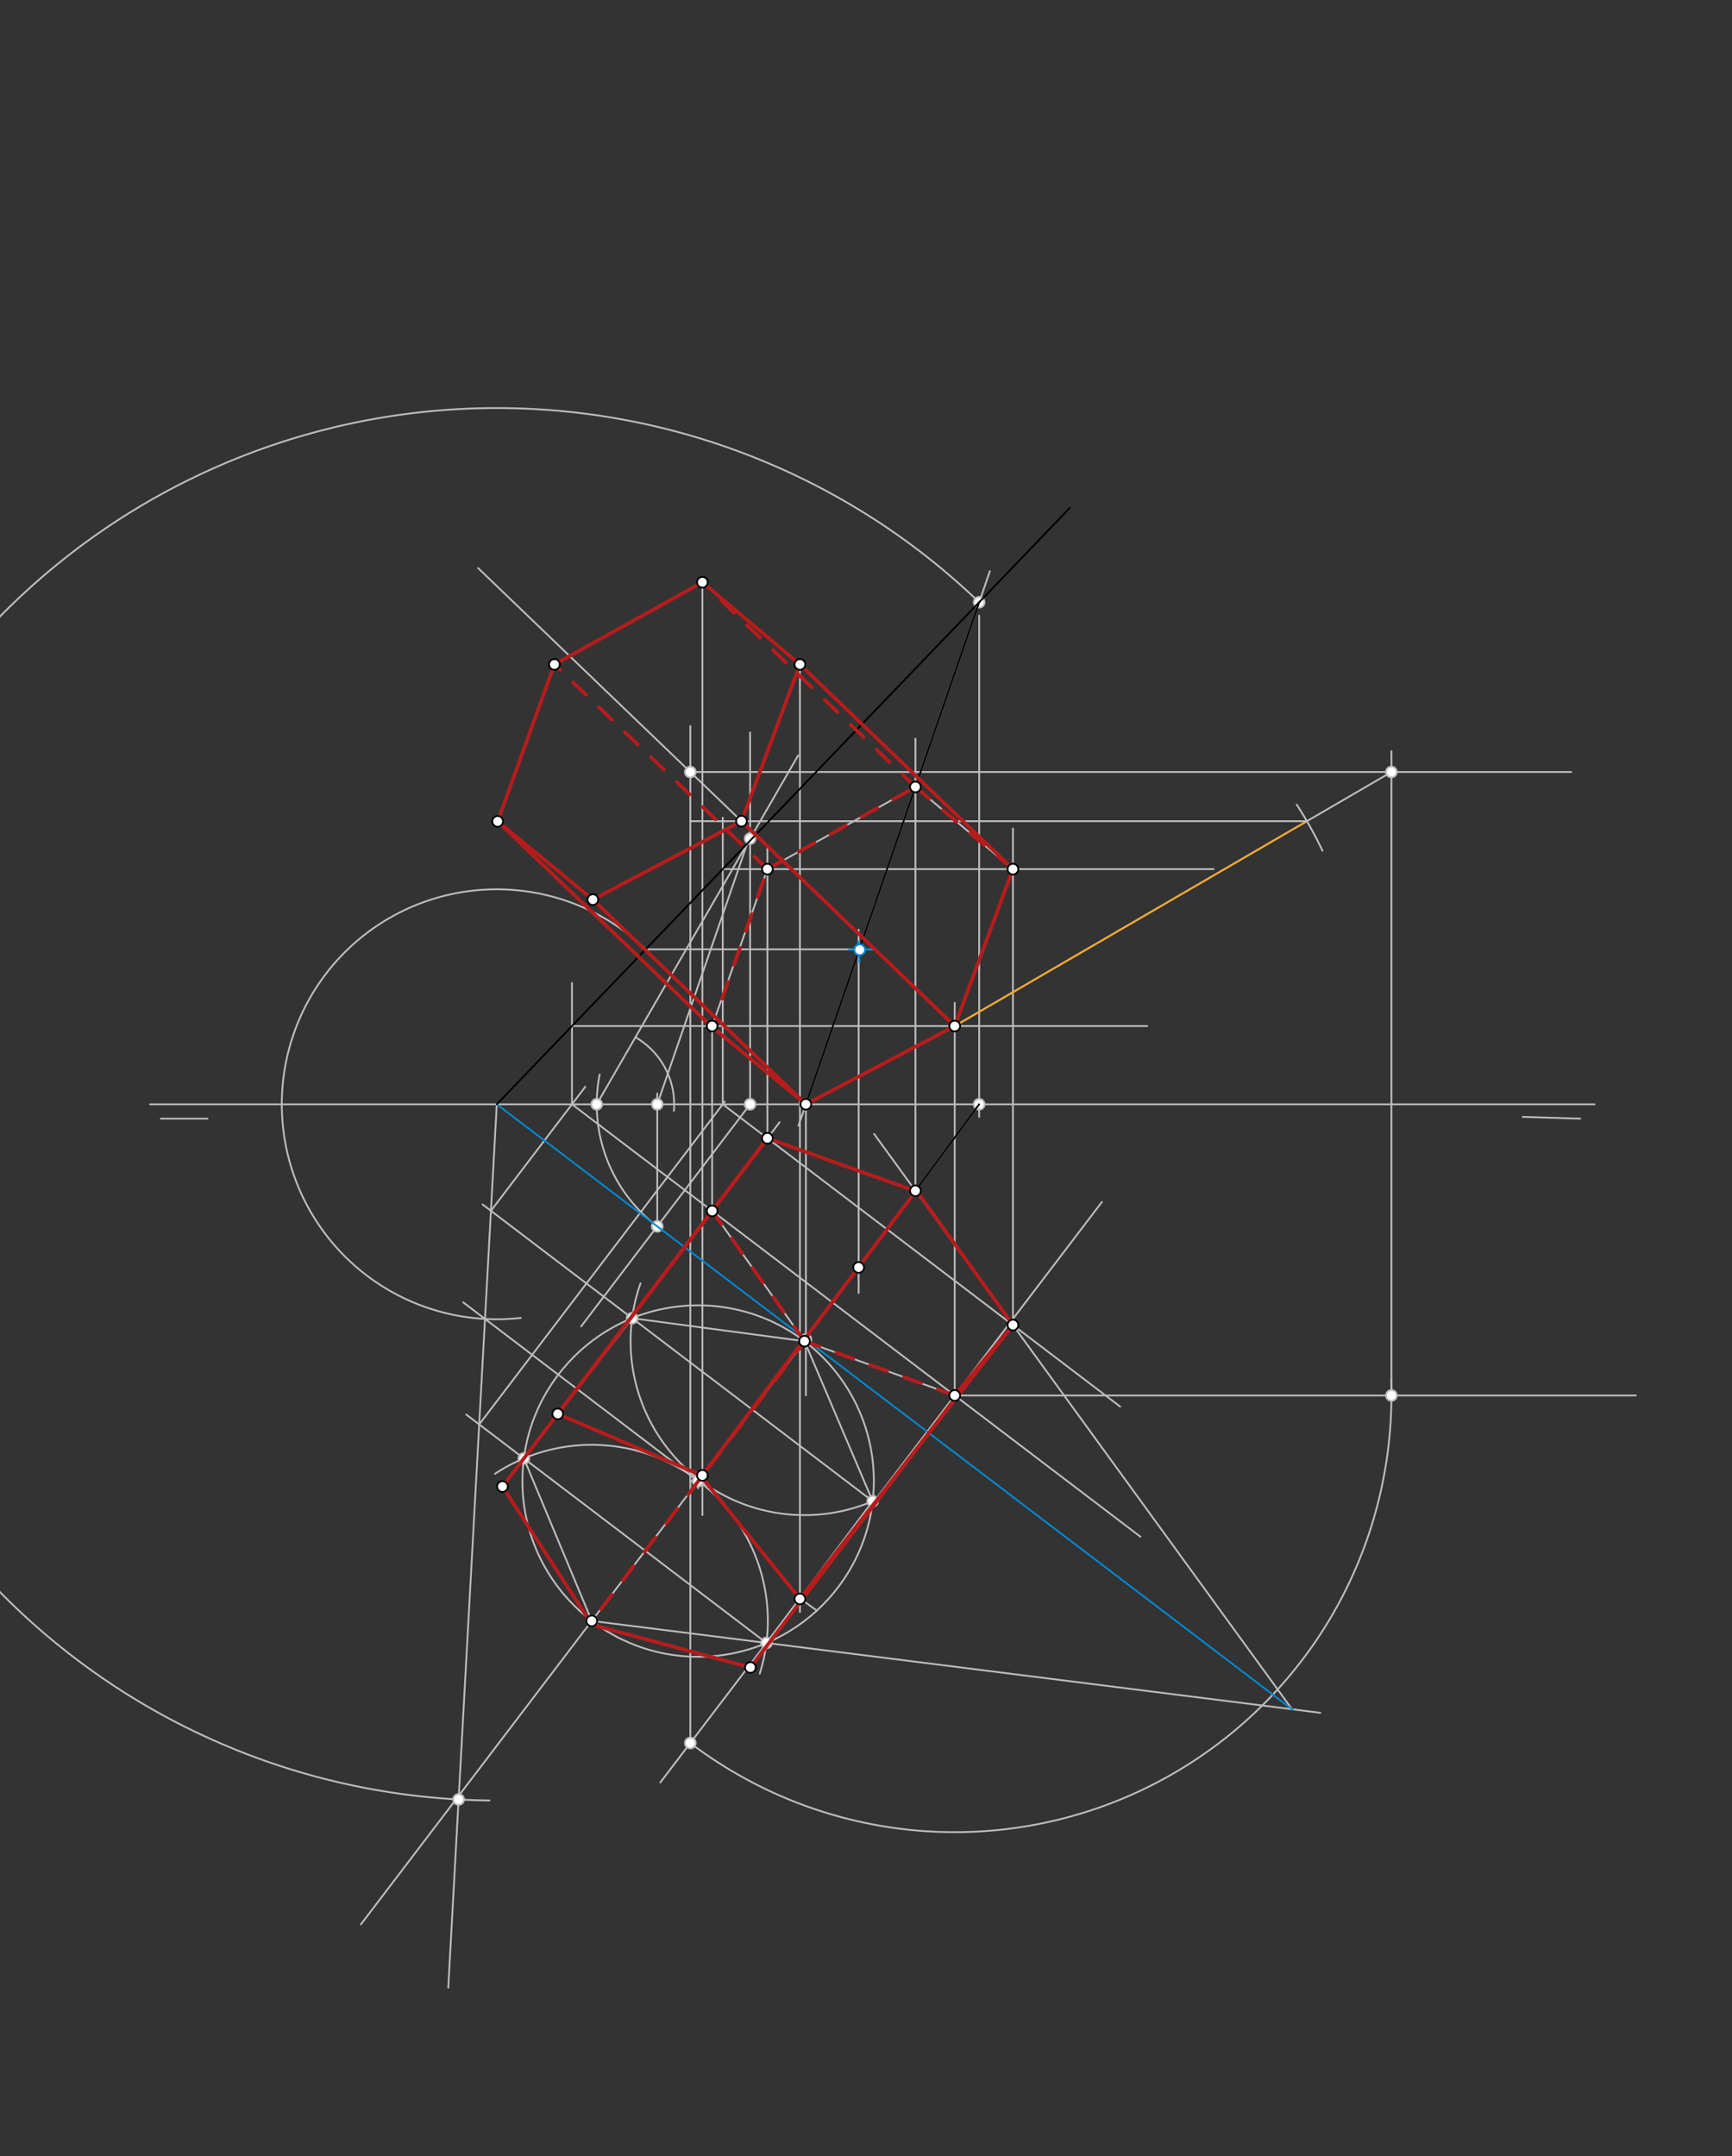 <svg xmlns="http://www.w3.org/2000/svg" class="svg--816" height="100%" preserveAspectRatio="xMidYMid meet" viewBox="0 0 964 1200" width="100%"><rect x="0" y="0" width="964" height="1200" fill="#333333" stroke="none"/><defs><marker id="marker-arrow" markerHeight="16" markerUnits="userSpaceOnUse" markerWidth="24" orient="auto-start-reverse" refX="24" refY="4" viewBox="0 0 24 8"><path d="M 0 0 L 24 4 L 0 8 z" stroke="inherit"></path></marker></defs><g class="aux-layer--949"><g class="element--733"><line stroke="#BDBDBD" stroke-dasharray="none" stroke-linecap="round" stroke-width="1" x1="83.5" x2="887.5" y1="614.625" y2="614.625"></line></g><g class="element--733"><line stroke="#BDBDBD" stroke-dasharray="none" stroke-linecap="round" stroke-width="1" x1="115.5" x2="89.5" y1="622.625" y2="622.625"></line></g><g class="element--733"><line stroke="#BDBDBD" stroke-dasharray="none" stroke-linecap="round" stroke-width="1" x1="847.5" x2="879.5" y1="621.625" y2="622.625"></line></g><g class="element--733"><line stroke="#BDBDBD" stroke-dasharray="none" stroke-linecap="round" stroke-width="1" x1="417.5" x2="323.46" y1="614.625" y2="738.245"></line></g><g class="element--733"><line stroke="#BDBDBD" stroke-dasharray="none" stroke-linecap="round" stroke-width="1" x1="417.5" x2="417.5" y1="614.625" y2="407.625"></line></g><g class="element--733"><path d="M 365.814 682.568 A 85.368 85.368 0 0 1 333.758 598.042" fill="none" stroke="#BDBDBD" stroke-dasharray="none" stroke-linecap="round" stroke-width="1"></path></g><g class="element--733"><line stroke="#BDBDBD" stroke-dasharray="none" stroke-linecap="round" stroke-width="1" x1="332.132" x2="444.264" y1="614.625" y2="420.406"></line></g><g class="element--733"><path d="M 353.678 577.305 A 43.093 43.093 0 0 1 375.072 618.251" fill="none" stroke="#BDBDBD" stroke-dasharray="none" stroke-linecap="round" stroke-width="1"></path></g><g class="element--733"><line stroke="#BDBDBD" stroke-dasharray="none" stroke-linecap="round" stroke-width="1" x1="365.814" x2="365.814" y1="682.568" y2="608.625"></line></g><g class="element--733"><line stroke="#BDBDBD" stroke-dasharray="none" stroke-linecap="round" stroke-width="1" x1="415.886" x2="365.814" y1="469.559" y2="614.625"></line></g><g class="element--733"><line stroke="#BDBDBD" stroke-dasharray="none" stroke-linecap="round" stroke-width="1" x1="486.895" x2="444.427" y1="503.491" y2="626.529"></line></g><g class="element--733"><line stroke="#BDBDBD" stroke-dasharray="none" stroke-linecap="round" stroke-width="1" x1="486.895" x2="550.955" y1="503.491" y2="317.898"></line></g><g class="element--733"><line stroke="#BDBDBD" stroke-dasharray="none" stroke-linecap="round" stroke-width="1" x1="544.983" x2="544.983" y1="342.625" y2="621.625"></line></g><g class="element--733"><line stroke="#BDBDBD" stroke-dasharray="none" stroke-linecap="round" stroke-width="1" x1="448.535" x2="448.535" y1="614.625" y2="776.625"></line></g><g class="element--733"><line stroke="#BDBDBD" stroke-dasharray="none" stroke-linecap="round" stroke-width="1" x1="448.535" x2="544.983" y1="745.496" y2="614.625"></line></g><g class="element--733"><line stroke="#BDBDBD" stroke-dasharray="none" stroke-linecap="round" stroke-width="1" x1="477.895" x2="477.895" y1="517.491" y2="719.625"></line></g><g class="element--733"><line stroke="#BDBDBD" stroke-dasharray="none" stroke-linecap="round" stroke-width="1" x1="448.535" x2="200.866" y1="745.496" y2="1071.067"></line></g><g class="element--733"><path d="M 544.983 335.201 A 387.506 387.506 0 1 0 272.431 1002.11" fill="none" stroke="#BDBDBD" stroke-dasharray="none" stroke-linecap="round" stroke-width="1"></path></g><g class="element--733"><line stroke="#BDBDBD" stroke-dasharray="none" stroke-linecap="round" stroke-width="1" x1="276.5" x2="249.5" y1="614.625" y2="1106.281"></line></g><g class="element--733"><g class="center--a87"><line x1="384.564" y1="824.33" x2="392.564" y2="824.33" stroke="#BDBDBD" stroke-width="1" stroke-linecap="round"></line><line x1="388.564" y1="820.33" x2="388.564" y2="828.33" stroke="#BDBDBD" stroke-width="1" stroke-linecap="round"></line><circle class="hit--87b" cx="388.564" cy="824.33" r="4" stroke="none" fill="transparent"></circle></g><circle cx="388.564" cy="824.33" fill="none" r="97.797" stroke="#BDBDBD" stroke-dasharray="none" stroke-width="1"></circle></g><g class="element--733"><line stroke="#BDBDBD" stroke-dasharray="none" stroke-linecap="round" stroke-width="1" x1="388.564" x2="257.811" y1="824.33" y2="724.863"></line></g><g class="element--733"><path d="M 247.401 730.677 A 119.645 119.645 0 1 1 361.425 530.348" fill="none" stroke="#BDBDBD" stroke-dasharray="none" stroke-linecap="round" stroke-width="1"></path></g><g class="element--733"><line stroke="#BDBDBD" stroke-dasharray="none" stroke-linecap="round" stroke-width="1" x1="359.396" x2="486.5" y1="528.351" y2="528.351"></line></g><g class="element--733"><path d="M 247.401 730.677 A 119.645 119.645 0 0 0 289.864 733.521" fill="none" stroke="#BDBDBD" stroke-dasharray="none" stroke-linecap="round" stroke-width="1"></path></g><g class="element--733"><path d="M 356.5 714.281 A 96.793 96.793 0 0 0 485.944 835.445" fill="none" stroke="#BDBDBD" stroke-dasharray="none" stroke-linecap="round" stroke-width="1"></path></g><g class="element--733"><path d="M 275.5 820.281 A 98.006 98.006 0 0 1 422.867 931.498" fill="none" stroke="#BDBDBD" stroke-dasharray="none" stroke-linecap="round" stroke-width="1"></path></g><g class="element--733"><line stroke="#BDBDBD" stroke-dasharray="none" stroke-linecap="round" stroke-width="1" x1="351.833" x2="447.776" y1="733.693" y2="746.495"></line></g><g class="element--733"><line stroke="#BDBDBD" stroke-dasharray="none" stroke-linecap="round" stroke-width="1" x1="447.776" x2="485.717" y1="746.495" y2="835.542"></line></g><g class="element--733"><line stroke="#BDBDBD" stroke-dasharray="none" stroke-linecap="round" stroke-width="1" x1="485.717" x2="426.589" y1="835.542" y2="914.433"></line></g><g class="element--733"><line stroke="#BDBDBD" stroke-dasharray="none" stroke-linecap="round" stroke-width="1" x1="426.589" x2="329.353" y1="914.433" y2="902.166"></line></g><g class="element--733"><line stroke="#BDBDBD" stroke-dasharray="none" stroke-linecap="round" stroke-width="1" x1="329.353" x2="291.582" y1="902.166" y2="811.73"></line></g><g class="element--733"><line stroke="#BDBDBD" stroke-dasharray="none" stroke-linecap="round" stroke-width="1" x1="291.582" x2="351.833" y1="811.73" y2="733.693"></line></g><g class="element--733"><line stroke="#BDBDBD" stroke-dasharray="none" stroke-linecap="round" stroke-width="1" x1="485.717" x2="268.598" y1="835.542" y2="670.375"></line></g><g class="element--733"><line stroke="#BDBDBD" stroke-dasharray="none" stroke-linecap="round" stroke-width="1" x1="273.244" x2="325.762" y1="673.909" y2="604.873"></line></g><g class="element--733"><line stroke="#BDBDBD" stroke-dasharray="none" stroke-linecap="round" stroke-width="1" x1="318.343" x2="634.726" y1="614.625" y2="855.305"></line></g><g class="element--733"><line stroke="#BDBDBD" stroke-dasharray="none" stroke-linecap="round" stroke-width="1" x1="426.589" x2="613.314" y1="914.433" y2="668.975"></line></g><g class="element--733"><line stroke="#BDBDBD" stroke-dasharray="none" stroke-linecap="round" stroke-width="1" x1="291.582" x2="433.915" y1="811.73" y2="624.628"></line></g><g class="element--733"><line stroke="#BDBDBD" stroke-dasharray="none" stroke-linecap="round" stroke-width="1" x1="426.589" x2="259.478" y1="914.433" y2="787.308"></line></g><g class="element--733"><line stroke="#BDBDBD" stroke-dasharray="none" stroke-linecap="round" stroke-width="1" x1="266.715" x2="403.392" y1="792.813" y2="613.145"></line></g><g class="element--733"><line stroke="#BDBDBD" stroke-dasharray="none" stroke-linecap="round" stroke-width="1" x1="402.266" x2="623.481" y1="614.625" y2="782.908"></line></g><g class="element--733"><line stroke="#BDBDBD" stroke-dasharray="none" stroke-linecap="round" stroke-width="1" x1="426.589" x2="734.842" y1="914.433" y2="953.322"></line></g><g class="element--733"><line stroke="#BDBDBD" stroke-dasharray="none" stroke-linecap="round" stroke-width="1" x1="719.123" x2="486.5" y1="951.339" y2="631.109"></line></g><g class="element--733"><line stroke="#BDBDBD" stroke-dasharray="none" stroke-linecap="round" stroke-width="1" x1="447.776" x2="531.377" y1="746.495" y2="776.685"></line></g><g class="element--733"><line stroke="#BDBDBD" stroke-dasharray="none" stroke-linecap="round" stroke-width="1" x1="509.5" x2="427.134" y1="662.772" y2="633.542"></line></g><g class="element--733"><line stroke="#BDBDBD" stroke-dasharray="none" stroke-linecap="round" stroke-width="1" x1="427.134" x2="396.37" y1="633.542" y2="673.982"></line></g><g class="element--733"><line stroke="#BDBDBD" stroke-dasharray="none" stroke-linecap="round" stroke-width="1" x1="396.37" x2="447.776" y1="673.982" y2="746.495"></line></g><g class="element--733"><line stroke="#BDBDBD" stroke-dasharray="none" stroke-linecap="round" stroke-width="1" x1="318.343" x2="318.343" y1="614.625" y2="547.109"></line></g><g class="element--733"><line stroke="#BDBDBD" stroke-dasharray="none" stroke-linecap="round" stroke-width="1" x1="402.266" x2="402.266" y1="614.625" y2="455.109"></line></g><g class="element--733"><line stroke="#BDBDBD" stroke-dasharray="none" stroke-linecap="round" stroke-width="1" x1="318.343" x2="638.5" y1="571.077" y2="571.077"></line></g><g class="element--733"><line stroke="#BDBDBD" stroke-dasharray="none" stroke-linecap="round" stroke-width="1" x1="402.266" x2="675.5" y1="483.734" y2="483.734"></line></g><g class="element--733"><line stroke="#BDBDBD" stroke-dasharray="none" stroke-linecap="round" stroke-width="1" x1="563.779" x2="563.779" y1="737.491" y2="461.109"></line></g><g class="element--733"><line stroke="#BDBDBD" stroke-dasharray="none" stroke-linecap="round" stroke-width="1" x1="531.377" x2="531.377" y1="776.685" y2="558.109"></line></g><g class="element--733"><line stroke="#BDBDBD" stroke-dasharray="none" stroke-linecap="round" stroke-width="1" x1="509.5" x2="509.5" y1="662.772" y2="411.109"></line></g><g class="element--733"><line stroke="#BDBDBD" stroke-dasharray="none" stroke-linecap="round" stroke-width="1" x1="427.134" x2="427.134" y1="633.542" y2="472.109"></line></g><g class="element--733"><line stroke="#BDBDBD" stroke-dasharray="none" stroke-linecap="round" stroke-width="1" x1="396.37" x2="396.37" y1="673.982" y2="571.077"></line></g><g class="element--733"><line stroke="#BDBDBD" stroke-dasharray="none" stroke-linecap="round" stroke-width="1" x1="531.377" x2="563.779" y1="571.077" y2="483.734"></line></g><g class="element--733"><line stroke="#BDBDBD" stroke-dasharray="none" stroke-linecap="round" stroke-width="1" x1="563.779" x2="509.5" y1="483.734" y2="437.999"></line></g><g class="element--733"><line stroke="#BDBDBD" stroke-dasharray="none" stroke-linecap="round" stroke-width="1" x1="509.5" x2="427.134" y1="437.999" y2="483.734"></line></g><g class="element--733"><line stroke="#BDBDBD" stroke-dasharray="none" stroke-linecap="round" stroke-width="1" x1="427.134" x2="396.37" y1="483.734" y2="571.077"></line></g><g class="element--733"><line stroke="#BDBDBD" stroke-dasharray="none" stroke-linecap="round" stroke-width="1" x1="396.37" x2="448.535" y1="571.077" y2="614.625"></line></g><g class="element--733"><line stroke="#BDBDBD" stroke-dasharray="none" stroke-linecap="round" stroke-width="1" x1="531.377" x2="266.117" y1="571.077" y2="316.204"></line></g><g class="element--733"><line stroke="#BDBDBD" stroke-dasharray="none" stroke-linecap="round" stroke-width="1" x1="426.589" x2="367.52" y1="914.433" y2="992.082"></line></g><g class="element--733"><line stroke="#BDBDBD" stroke-dasharray="none" stroke-linecap="round" stroke-width="1" x1="384.216" x2="384.216" y1="970.133" y2="404.109"></line></g><g class="element--733"><line stroke="#BDBDBD" stroke-dasharray="none" stroke-linecap="round" stroke-width="1" x1="531.377" x2="448.535" y1="571.077" y2="614.625"></line></g><g class="element--733"><line stroke="#BDBDBD" stroke-dasharray="none" stroke-linecap="round" stroke-width="1" x1="531.377" x2="910.5" y1="776.685" y2="776.685"></line></g><g class="element--733"><path d="M 384.216 970.133 A 243.061 243.061 0 0 0 774.277 767.845" fill="none" stroke="#BDBDBD" stroke-dasharray="none" stroke-linecap="round" stroke-width="1"></path></g><g class="element--733"><line stroke="#BDBDBD" stroke-dasharray="none" stroke-linecap="round" stroke-width="1" x1="384.216" x2="874.5" y1="429.678" y2="429.678"></line></g><g class="element--733"><line stroke="#BDBDBD" stroke-dasharray="none" stroke-linecap="round" stroke-width="1" x1="774.438" x2="774.438" y1="776.685" y2="418.109"></line></g><g class="element--733"><line stroke="#BDBDBD" stroke-dasharray="none" stroke-linecap="round" stroke-width="1" x1="531.377" x2="774.438" y1="571.077" y2="429.678"></line></g><g class="element--733"><path d="M 721.737 447.835 A 226.772 226.772 0 0 1 736.08 473.496" fill="none" stroke="#BDBDBD" stroke-dasharray="none" stroke-linecap="round" stroke-width="1"></path></g><g class="element--733"><line stroke="#F9A825" stroke-dasharray="none" stroke-linecap="round" stroke-width="1" x1="531.377" x2="727.393" y1="571.077" y2="457.046"></line></g><g class="element--733"><line stroke="#BDBDBD" stroke-dasharray="none" stroke-linecap="round" stroke-width="1" x1="727.393" x2="384.216" y1="457.046" y2="457.046"></line></g><g class="element--733"><line stroke="#BDBDBD" stroke-dasharray="none" stroke-linecap="round" stroke-width="1" x1="390.947" x2="390.947" y1="324.088" y2="843.281"></line></g><g class="element--733"><line stroke="#BDBDBD" stroke-dasharray="none" stroke-linecap="round" stroke-width="1" x1="445.226" x2="445.226" y1="369.823" y2="897.281"></line></g><g class="element--733"><path d="M 445.446 889.65 A 192.756 192.756 0 0 0 454.69 896.408" fill="none" stroke="#BDBDBD" stroke-dasharray="none" stroke-linecap="round" stroke-width="1"></path></g><g class="element--733"><circle cx="417.5" cy="614.625" r="3" stroke="#BDBDBD" stroke-width="1" fill="#ffffff"></circle>}</g><g class="element--733"><circle cx="365.814" cy="682.568" r="3" stroke="#BDBDBD" stroke-width="1" fill="#ffffff"></circle>}</g><g class="element--733"><circle cx="332.132" cy="614.625" r="3" stroke="#BDBDBD" stroke-width="1" fill="#ffffff"></circle>}</g><g class="element--733"><circle cx="417.5" cy="466.763" r="3" stroke="#BDBDBD" stroke-width="1" fill="#ffffff"></circle>}</g><g class="element--733"><circle cx="365.814" cy="614.625" r="3" stroke="#BDBDBD" stroke-width="1" fill="#ffffff"></circle>}</g><g class="element--733"><circle cx="448.535" cy="614.625" r="3" stroke="#BDBDBD" stroke-width="1" fill="#ffffff"></circle>}</g><g class="element--733"><circle cx="544.983" cy="335.201" r="3" stroke="#BDBDBD" stroke-width="1" fill="#ffffff"></circle>}</g><g class="element--733"><circle cx="448.535" cy="745.496" r="3" stroke="#BDBDBD" stroke-width="1" fill="#ffffff"></circle>}</g><g class="element--733"><circle cx="544.983" cy="614.625" r="3" stroke="#BDBDBD" stroke-width="1" fill="#ffffff"></circle>}</g><g class="element--733"><circle cx="255.252" cy="1001.548" r="3" stroke="#BDBDBD" stroke-width="1" fill="#ffffff"></circle>}</g><g class="element--733"><circle cx="388.564" cy="824.33" r="3" stroke="#BDBDBD" stroke-width="1" fill="#ffffff"></circle>}</g><g class="element--733"><circle cx="351.833" cy="733.693" r="3" stroke="#BDBDBD" stroke-width="1" fill="#ffffff"></circle>}</g><g class="element--733"><circle cx="485.717" cy="835.542" r="3" stroke="#BDBDBD" stroke-width="1" fill="#ffffff"></circle>}</g><g class="element--733"><circle cx="426.589" cy="914.433" r="3" stroke="#BDBDBD" stroke-width="1" fill="#ffffff"></circle>}</g><g class="element--733"><circle cx="329.353" cy="902.166" r="3" stroke="#BDBDBD" stroke-width="1" fill="#ffffff"></circle>}</g><g class="element--733"><circle cx="291.582" cy="811.73" r="3" stroke="#BDBDBD" stroke-width="1" fill="#ffffff"></circle>}</g><g class="element--733"><circle cx="384.216" cy="970.133" r="3" stroke="#BDBDBD" stroke-width="1" fill="#ffffff"></circle>}</g><g class="element--733"><circle cx="384.216" cy="429.678" r="3" stroke="#BDBDBD" stroke-width="1" fill="#ffffff"></circle>}</g><g class="element--733"><circle cx="774.438" cy="776.685" r="3" stroke="#BDBDBD" stroke-width="1" fill="#ffffff"></circle>}</g><g class="element--733"><circle cx="774.438" cy="429.678" r="3" stroke="#BDBDBD" stroke-width="1" fill="#ffffff"></circle>}</g></g><g class="main-layer--75a"><g class="element--733"><line stroke="#0288D1" stroke-dasharray="none" stroke-linecap="round" stroke-width="1" x1="477.5" x2="478.5" y1="523.836" y2="535.625"></line></g><g class="element--733"><line stroke="#0288D1" stroke-dasharray="none" stroke-linecap="round" stroke-width="1" x1="472.52" x2="485.5" y1="528.601" y2="528.336"></line></g><g class="element--733"><line stroke="#0288D1" stroke-dasharray="none" stroke-linecap="round" stroke-width="1" x1="276.5" x2="719.5" y1="614.625" y2="951.625"></line></g><g class="element--733"><line stroke="#000000" stroke-dasharray="none" stroke-linecap="round" stroke-width="1" x1="276.5" x2="595.5" y1="614.625" y2="282.625"></line></g><g class="element--733"><line stroke="#000000" stroke-dasharray="none" stroke-linecap="round" stroke-width="1" x1="544.983" x2="448.535" y1="335.201" y2="614.625"></line></g><g class="element--733"><line stroke="#000000" stroke-dasharray="none" stroke-linecap="round" stroke-width="1" x1="544.983" x2="448.535" y1="614.625" y2="745.496"></line></g><g class="element--733"><line stroke="#B71C1C" stroke-dasharray="none" stroke-linecap="round" stroke-width="2" x1="531.377" x2="412.699" y1="571.077" y2="457.046"></line></g><g class="element--733"><line stroke="#B71C1C" stroke-dasharray="none" stroke-linecap="round" stroke-width="2" x1="563.779" x2="445.226" y1="483.734" y2="369.823"></line></g><g class="element--733"><line stroke="#B71C1C" stroke-dasharray="none" stroke-linecap="round" stroke-width="2" x1="448.535" x2="329.982" y1="614.625" y2="500.714"></line></g><g class="element--733"><line stroke="#B71C1C" stroke-dasharray="none" stroke-linecap="round" stroke-width="2" x1="395.55" x2="276.997" y1="571.077" y2="457.166"></line></g><g class="element--733"><line stroke="#B71C1C" stroke-dasharray="none" stroke-linecap="round" stroke-width="2" x1="395.55" x2="448.535" y1="571.077" y2="614.625"></line></g><g class="element--733"><line stroke="#B71C1C" stroke-dasharray="none" stroke-linecap="round" stroke-width="2" x1="448.535" x2="531.377" y1="614.625" y2="571.077"></line></g><g class="element--733"><line stroke="#B71C1C" stroke-dasharray="none" stroke-linecap="round" stroke-width="2" x1="531.377" x2="563.779" y1="571.077" y2="483.734"></line></g><g class="element--733"><line stroke="#B71C1C" stroke-dasharray="10" stroke-linecap="round" stroke-width="2" x1="427.134" x2="308.581" y1="483.734" y2="369.823"></line></g><g class="element--733"><line stroke="#B71C1C" stroke-dasharray="10" stroke-linecap="round" stroke-width="2" x1="401.905" x2="427.134" y1="555.914" y2="483.734"></line></g><g class="element--733"><line stroke="#B71C1C" stroke-dasharray="10" stroke-linecap="round" stroke-width="2" x1="427.134" x2="509.5" y1="483.734" y2="437.999"></line></g><g class="element--733"><line stroke="#B71C1C" stroke-dasharray="10" stroke-linecap="round" stroke-width="2" x1="509.5" x2="563.779" y1="437.999" y2="483.734"></line></g><g class="element--733"><line stroke="#B71C1C" stroke-dasharray="none" stroke-linecap="round" stroke-width="2" x1="276.997" x2="308.581" y1="457.166" y2="369.823"></line></g><g class="element--733"><line stroke="#B71C1C" stroke-dasharray="10" stroke-linecap="round" stroke-width="2" x1="509.5" x2="390.947" y1="437.999" y2="324.088"></line></g><g class="element--733"><line stroke="#B71C1C" stroke-dasharray="none" stroke-linecap="round" stroke-width="2" x1="308.581" x2="390.947" y1="369.823" y2="324.088"></line></g><g class="element--733"><line stroke="#B71C1C" stroke-dasharray="none" stroke-linecap="round" stroke-width="2" x1="390.947" x2="445.226" y1="324.088" y2="369.823"></line></g><g class="element--733"><line stroke="#B71C1C" stroke-dasharray="none" stroke-linecap="round" stroke-width="2" x1="445.226" x2="412.699" y1="369.823" y2="457.046"></line></g><g class="element--733"><line stroke="#B71C1C" stroke-dasharray="none" stroke-linecap="round" stroke-width="2" x1="412.699" x2="329.982" y1="457.046" y2="500.714"></line></g><g class="element--733"><line stroke="#B71C1C" stroke-dasharray="none" stroke-linecap="round" stroke-width="2" x1="329.982" x2="276.997" y1="500.714" y2="457.166"></line></g><g class="element--733"><line stroke="#B71C1C" stroke-dasharray="none" stroke-linecap="round" stroke-width="2" x1="396.37" x2="427.134" y1="673.982" y2="633.542"></line></g><g class="element--733"><line stroke="#B71C1C" stroke-dasharray="none" stroke-linecap="round" stroke-width="2" x1="427.134" x2="510.5" y1="633.542" y2="663.281"></line></g><g class="element--733"><line stroke="#B71C1C" stroke-dasharray="none" stroke-linecap="round" stroke-width="2" x1="510.5" x2="563.779" y1="663.281" y2="737.491"></line></g><g class="element--733"><line stroke="#B71C1C" stroke-dasharray="none" stroke-linecap="round" stroke-width="2" x1="563.779" x2="531.377" y1="737.491" y2="776.685"></line></g><g class="element--733"><line stroke="#B71C1C" stroke-dasharray="10" stroke-linecap="round" stroke-width="2" x1="531.377" x2="447.776" y1="776.685" y2="746.495"></line></g><g class="element--733"><line stroke="#B71C1C" stroke-dasharray="10" stroke-linecap="round" stroke-width="2" x1="447.776" x2="396.37" y1="746.495" y2="673.982"></line></g><g class="element--733"><line stroke="#B71C1C" stroke-dasharray="none" stroke-linecap="round" stroke-width="2" x1="509.65" x2="391.5" y1="662.978" y2="820.281"></line></g><g class="element--733"><line stroke="#B71C1C" stroke-dasharray="none" stroke-linecap="round" stroke-width="2" x1="563.779" x2="445.226" y1="737.491" y2="889.934"></line></g><g class="element--733"><line stroke="#B71C1C" stroke-dasharray="none" stroke-linecap="round" stroke-width="2" x1="427.134" x2="310.43" y1="633.542" y2="786.954"></line></g><g class="element--733"><line stroke="#B71C1C" stroke-dasharray="10" stroke-linecap="round" stroke-width="2" x1="449.535" x2="332.832" y1="744.346" y2="897.757"></line></g><g class="element--733"><line stroke="#B71C1C" stroke-dasharray="none" stroke-linecap="round" stroke-width="2" x1="396.37" x2="279.667" y1="673.982" y2="827.394"></line></g><g class="element--733"><line stroke="#B71C1C" stroke-dasharray="none" stroke-linecap="round" stroke-width="2" x1="534.377" x2="417.673" y1="774.685" y2="928.096"></line></g><g class="element--733"><line stroke="#B71C1C" stroke-dasharray="none" stroke-linecap="round" stroke-width="2" x1="310.43" x2="390.947" y1="786.954" y2="821.362"></line></g><g class="element--733"><line stroke="#B71C1C" stroke-dasharray="none" stroke-linecap="round" stroke-width="2" x1="391.5" x2="445.5" y1="823.281" y2="890.281"></line></g><g class="element--733"><line stroke="#B71C1C" stroke-dasharray="none" stroke-linecap="round" stroke-width="2" x1="417.673" x2="329.5" y1="928.096" y2="904.281"></line></g><g class="element--733"><line stroke="#B71C1C" stroke-dasharray="none" stroke-linecap="round" stroke-width="2" x1="329.5" x2="279.667" y1="904.281" y2="827.394"></line></g><g class="element--733"><circle cx="478.5" cy="528.625" r="3" stroke="#0288D1" stroke-width="1" fill="#ffffff"></circle>}</g><g class="element--733"><circle cx="477.895" cy="705.445" r="3" stroke="#000000" stroke-width="1" fill="#ffffff"></circle>}</g><g class="element--733"><circle cx="447.776" cy="746.495" r="3" stroke="#000000" stroke-width="1" fill="#ffffff"></circle>}</g><g class="element--733"><circle cx="531.377" cy="776.685" r="3" stroke="#000000" stroke-width="1" fill="#ffffff"></circle>}</g><g class="element--733"><circle cx="563.779" cy="737.491" r="3" stroke="#000000" stroke-width="1" fill="#ffffff"></circle>}</g><g class="element--733"><circle cx="509.5" cy="662.772" r="3" stroke="#000000" stroke-width="1" fill="#ffffff"></circle>}</g><g class="element--733"><circle cx="427.134" cy="633.542" r="3" stroke="#000000" stroke-width="1" fill="#ffffff"></circle>}</g><g class="element--733"><circle cx="396.37" cy="673.982" r="3" stroke="#000000" stroke-width="1" fill="#ffffff"></circle>}</g><g class="element--733"><circle cx="563.779" cy="483.734" r="3" stroke="#000000" stroke-width="1" fill="#ffffff"></circle>}</g><g class="element--733"><circle cx="531.377" cy="571.077" r="3" stroke="#000000" stroke-width="1" fill="#ffffff"></circle>}</g><g class="element--733"><circle cx="448.535" cy="614.625" r="3" stroke="#000000" stroke-width="1" fill="#ffffff"></circle>}</g><g class="element--733"><circle cx="396.37" cy="571.077" r="3" stroke="#000000" stroke-width="1" fill="#ffffff"></circle>}</g><g class="element--733"><circle cx="427.134" cy="483.734" r="3" stroke="#000000" stroke-width="1" fill="#ffffff"></circle>}</g><g class="element--733"><circle cx="509.5" cy="437.999" r="3" stroke="#000000" stroke-width="1" fill="#ffffff"></circle>}</g><g class="element--733"><circle cx="412.699" cy="457.046" r="3" stroke="#000000" stroke-width="1" fill="#ffffff"></circle>}</g><g class="element--733"><circle cx="276.997" cy="457.166" r="3" stroke="#000000" stroke-width="1" fill="#ffffff"></circle>}</g><g class="element--733"><circle cx="329.982" cy="500.714" r="3" stroke="#000000" stroke-width="1" fill="#ffffff"></circle>}</g><g class="element--733"><circle cx="445.226" cy="369.823" r="3" stroke="#000000" stroke-width="1" fill="#ffffff"></circle>}</g><g class="element--733"><circle cx="308.581" cy="369.823" r="3" stroke="#000000" stroke-width="1" fill="#ffffff"></circle>}</g><g class="element--733"><circle cx="390.947" cy="324.088" r="3" stroke="#000000" stroke-width="1" fill="#ffffff"></circle>}</g><g class="element--733"><circle cx="390.947" cy="821.198" r="3" stroke="#000000" stroke-width="1" fill="#ffffff"></circle>}</g><g class="element--733"><circle cx="445.226" cy="889.934" r="3" stroke="#000000" stroke-width="1" fill="#ffffff"></circle>}</g><g class="element--733"><circle cx="310.43" cy="786.954" r="3" stroke="#000000" stroke-width="1" fill="#ffffff"></circle>}</g><g class="element--733"><circle cx="329.353" cy="902.166" r="3" stroke="#000000" stroke-width="1" fill="#ffffff"></circle>}</g><g class="element--733"><circle cx="279.667" cy="827.394" r="3" stroke="#000000" stroke-width="1" fill="#ffffff"></circle>}</g><g class="element--733"><circle cx="417.673" cy="928.096" r="3" stroke="#000000" stroke-width="1" fill="#ffffff"></circle>}</g></g><g class="snaps-layer--ac6"></g><g class="temp-layer--52d"></g></svg>